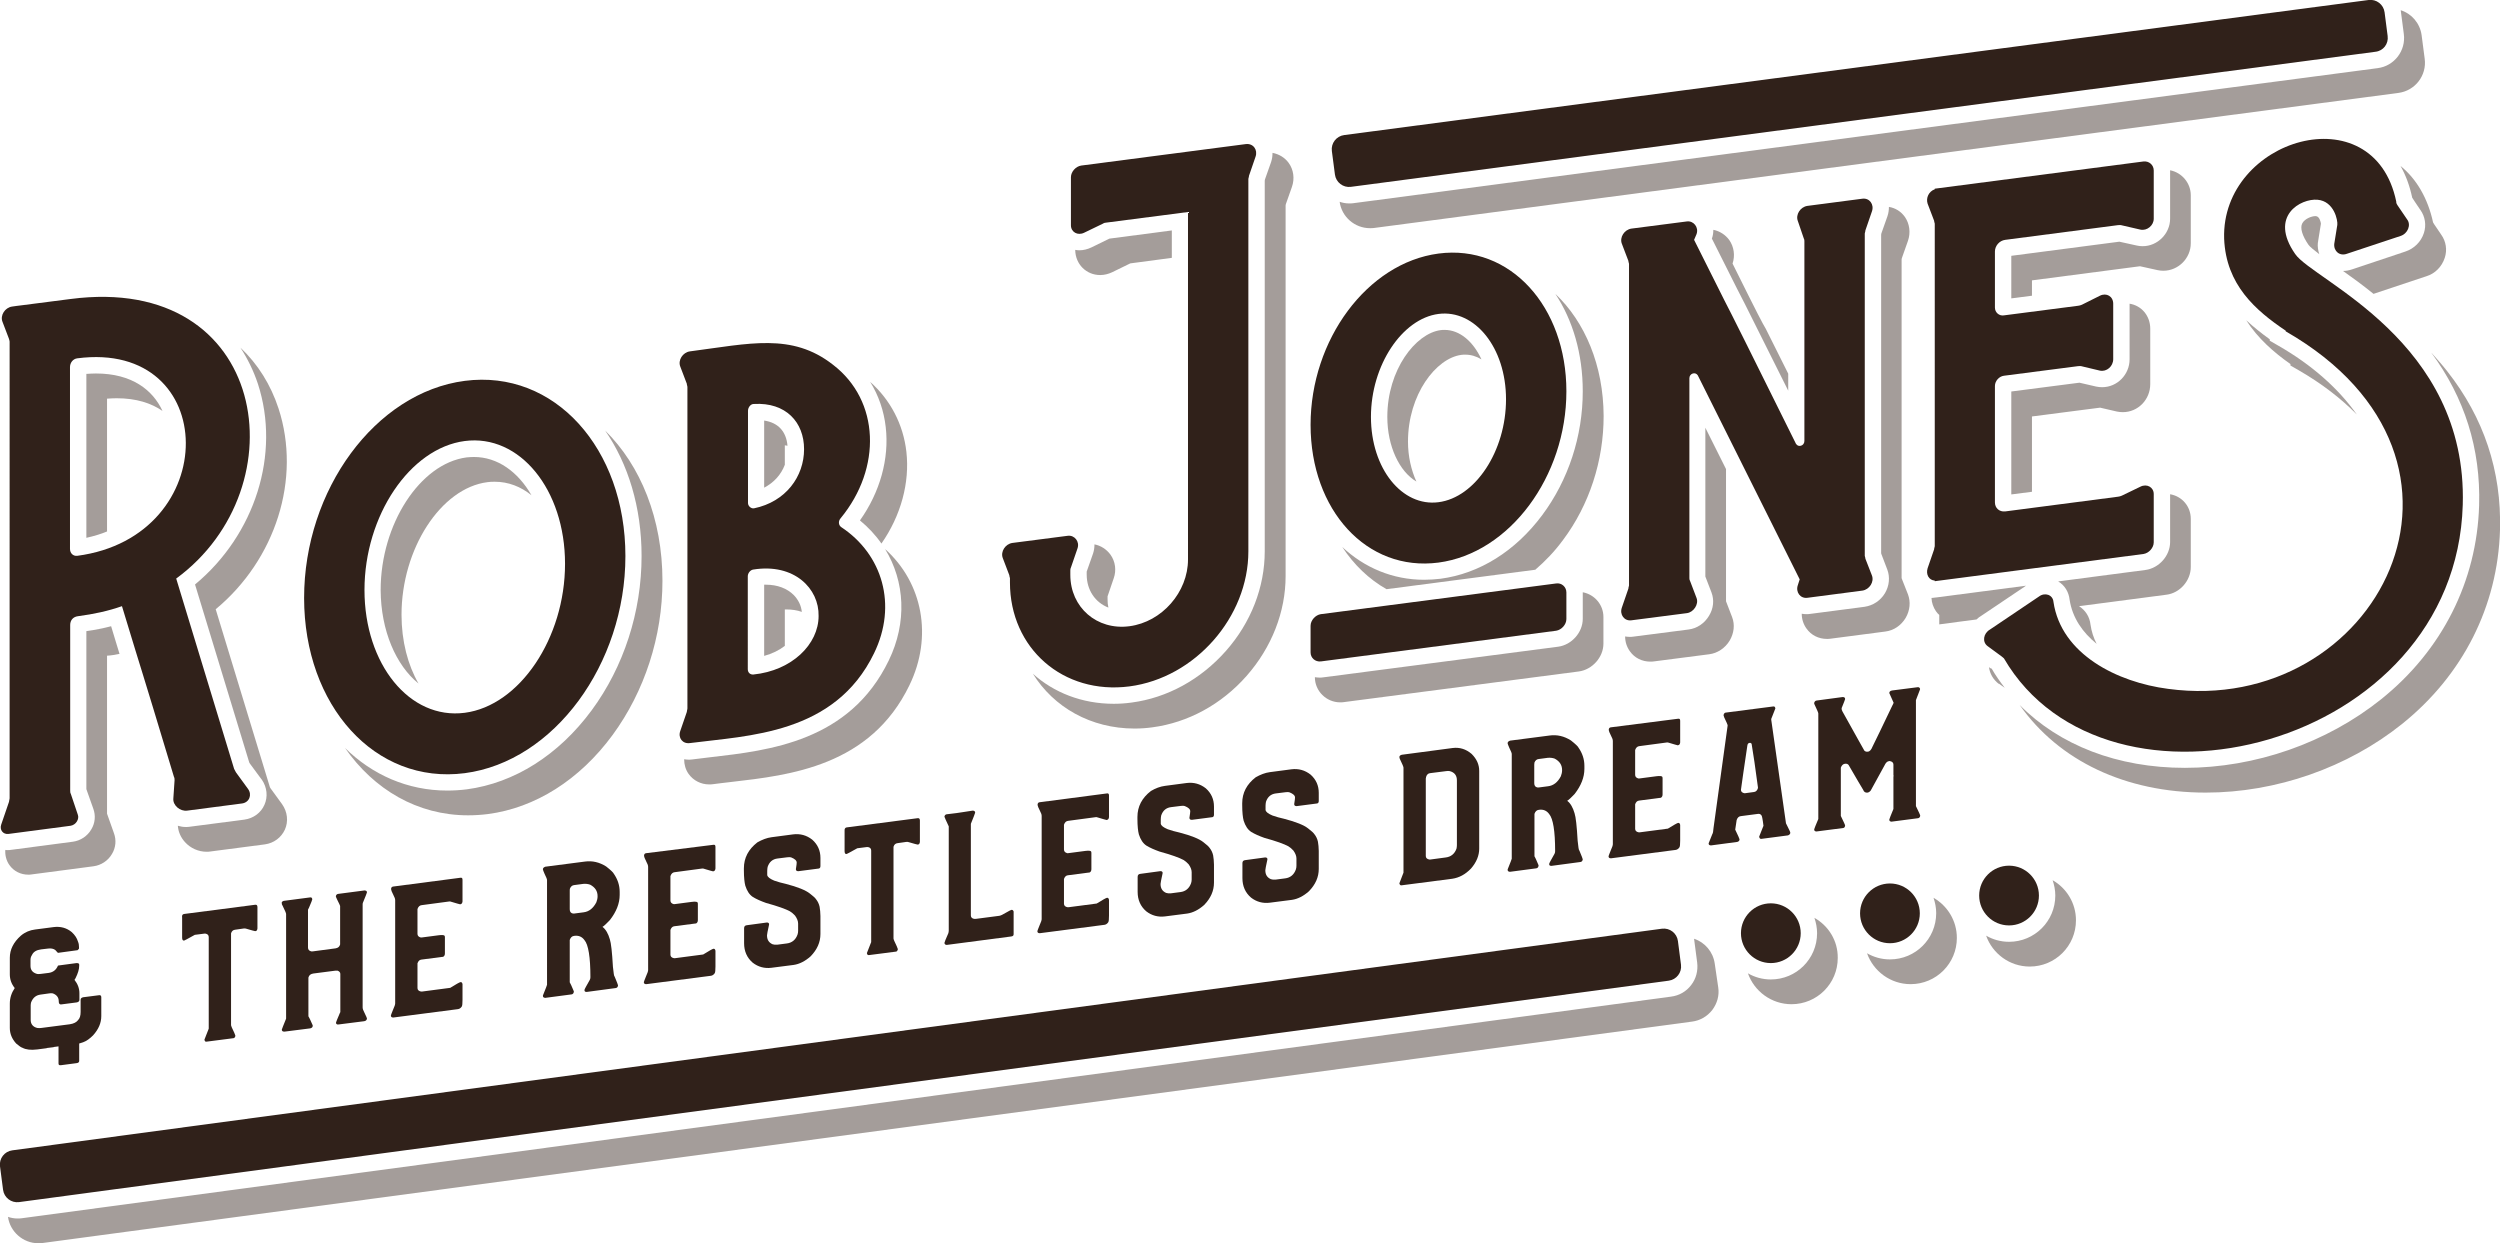 <?xml version="1.0" encoding="utf-8"?>
<!-- Generator: Adobe Illustrator 27.5.0, SVG Export Plug-In . SVG Version: 6.00 Build 0)  -->
<svg version="1.1" id="Layer_1" xmlns="http://www.w3.org/2000/svg" xmlns:xlink="http://www.w3.org/1999/xlink" x="0px" y="0px"
	 viewBox="0 0 1221.6 607.5" style="enable-background:new 0 0 1221.6 607.5;" xml:space="preserve">
<style type="text/css">
	.st0{fill:#30211A;}
	.st1{opacity:0.44;}
</style>
<g>
	<g>
		<path class="st0" d="M17.1,454.2l9.2-1.2c3.3-0.4,6.3,0.4,8.8,2.5c1.5,1.4,2.5,2.9,3,4.6c0.4,0.9,0.5,1.8,0.5,2.7v0.7
			c0,0.1-0.2,0.3-0.7,0.8l-9.6,1.3c-0.6-0.7-1.1-1.1-1.3-1.4c-0.8-0.6-2-0.9-3.5-0.7l-3.4,0.4c-2.3,0.3-3.8,1.2-4.5,2.8
			c-0.5,0.7-0.7,1.5-0.7,2.4v2.9c0,1.9,1,3.2,2.9,3.8c0.5,0.2,1.2,0.2,2,0.1l4-0.5c2.1-0.3,3.6-1.4,4.5-3.5l0.1-0.1l9-1.2
			c0.9,0,1.3,0.2,1.3,0.8v0.5c0,1.7-0.6,3.7-1.8,6.1c-0.2,0.3-0.4,0.6-0.5,0.8c1.6,2,2.4,4.2,2.4,6.5v3.3c0,0.6-0.4,1-1.2,1.2
			l-7.7,1c-0.8,0.1-1.2-0.4-1.2-1.6c0-1.8-1-3.1-2.9-3.8c-0.6-0.1-1.2-0.1-1.7,0l-4.3,0.6c-2.2,0.3-3.7,1.5-4.6,3.8
			c-0.1,0.5-0.2,0.9-0.2,1.4v7.2c0,2,1.1,3.4,3.2,3.9c0.6,0.1,1.3,0.1,2,0l13.9-1.8c2-0.3,3.3-1,4.1-2.1c0.8-0.8,1.2-2.1,1.2-3.9v-6
			c0-0.6,0.4-1,1.2-1.2l7.8-1c0.7-0.1,1.1,0.2,1.1,1v9.2c0,3.3-1.3,6.4-4,9.4c-1.6,1.6-3.2,2.8-4.9,3.4c-0.8,0.3-1.5,0.5-1.9,0.6
			v8.5c0,0.6-0.4,1-1.3,1.1l-7.6,1c-0.8,0.1-1.2-0.1-1.2-0.8v-8.4l-2.3,0.3l0,0l-0.1,0.1l-3.3,0.4l0,0l-0.1,0.1l-4.6,0.6
			c-3.1,0.4-5.5,0.1-7.2-0.8c-0.7-0.2-1.7-0.9-3.1-2.1c-2-2.2-3.1-4.7-3.1-7.6v-11.9c0-2.7,0.8-5.2,2.4-7.6l0,0
			c-1.6-2-2.4-4.2-2.4-6.7V468c0-4,1.8-7.6,5.4-10.8C12.2,455.5,14.6,454.5,17.1,454.2z"/>
		<path class="st0" d="M90,446.6l34.7-4.5c0.7-0.1,1.1,0.3,1.1,1.1v10.5c-0.1,0.8-0.4,1.3-1.1,1.3c-0.2,0-1.7-0.4-4.4-1.2
			c-0.4-0.1-0.8-0.2-1.2-0.1l-4.2,0.6c-1,0.1-1.7,0.7-2,1.8c0,0.1,0,0.3,0,0.5c0,0.6,0,1,0,1c0,0.6,0,1.1,0,1.5v5.1
			c0,0.4,0,0.8,0,1.1c0,0.1,0,0.5,0,0.9v2.3c0,0.2,0,0.4,0,0.6c0,0.1,0,0.3,0,0.6v0.8c0,0.5,0,0.8,0,1c0,0.3,0,0.6,0,1.1v0.5
			c0,0.3,0,0.6,0,0.7c0,0.2,0,0.5,0,0.8v1.2c0,0.2,0,0.3,0,0.3v0.4v11.2c0,0.1,0,0.3,0,0.5c0,0.1,0,0.3,0,0.4v5.5c0,0.5,0,1,0,1.2
			c0,0.3,0,0.7,0,1.2v4.4c0,0.3,0.5,1.6,1.6,3.8c0.3,0.7,0.5,1.2,0.5,1.3v0.3c-0.2,0.6-0.5,1-0.9,1l-13.2,1.7c-0.6,0.1-0.9-0.3-1-1
			c0-0.1,0.7-1.9,2-5.1c0.1-0.1,0.1-0.3,0.1-0.5v-44.5c0-0.9-0.5-1.5-1.6-1.7c-0.2,0-0.3,0-0.5,0l-4.7,0.6l-4,2.2
			c-0.5,0.3-0.9,0.5-1.2,0.6c-0.7,0.1-1-0.4-1-1.5v-9.7C88.8,447.2,89.2,446.7,90,446.6z"/>
		<path class="st0" d="M138.6,440.2l13-1.7c0.5-0.1,0.9,0.2,1,0.9c0,0.2-0.5,1.6-1.6,4.1c-0.2,0.5-0.4,0.8-0.5,1V463
			c0,1,0.5,1.6,1.6,1.9c0.1,0,0.4,0,0.6,0l11.3-1.5c1.2-0.2,1.9-0.8,2.2-1.9c0-0.1,0-0.1,0-0.2v-18.6c0-0.2-0.5-1.2-1.4-3
			c-0.4-0.9-0.7-1.5-0.7-1.7c0.1-0.7,0.5-1.1,1.1-1.2l13-1.7c0.7,0.1,1.1,0.3,1.1,0.9v0.1c0,0.2-0.7,1.9-2,5.1
			c-0.1,0.3-0.1,0.6-0.1,0.9v50.2c0,0.6,0.3,1.5,0.9,2.6c0.8,1.6,1.2,2.6,1.2,2.7c0,0.5-0.2,0.9-0.7,1.2c-0.2,0.1-0.4,0.1-0.6,0.2
			l-12.6,1.6c-0.6,0.1-1-0.1-1.2-0.6c0-0.2,0-0.3,0-0.4c0-0.2,0.7-1.8,2-4.9c0.1,0,0.1,0,0.1-0.1v-18.7c0-0.7-0.4-1.2-1.3-1.6
			c-0.3,0-0.7,0-1.1,0l-10.8,1.4c-1.3,0.2-2.1,0.8-2.4,2c0,0.2,0,0.4,0,0.5v18.4c0.3,0.4,1,1.9,2.1,4.4v0.3c0,0.6-0.4,1-1.2,1.2
			l-12.6,1.6c-0.9,0-1.3-0.3-1.3-1c0.1-0.4,0.8-2.1,2-5.1c0.1-0.1,0.1-0.3,0.1-0.5v-50.9c0-0.4-0.6-1.8-1.8-4.2
			c-0.2-0.3-0.3-0.6-0.3-0.8v-0.3C137.5,440.8,137.9,440.5,138.6,440.2z"/>
		<path class="st0" d="M225,428.9c0.7-0.1,1,0.2,1,1v10.6c-0.1,0.8-0.4,1.2-0.9,1.3l-0.2,0.1c-0.2,0-1.9-0.5-4.9-1.4
			c-0.1,0-0.3,0-0.5,0l-13.5,1.8c-0.9,0.1-1.6,0.7-2,1.9c0,0.1,0,0.3,0,0.5v11.6c0,0.9,0.5,1.5,1.6,1.8c0.1,0,0.2,0,0.4,0l8.4-1.1
			c1.6-0.2,2.5-0.1,2.8,0.2c0.1,0.1,0.2,0.4,0.2,0.7v8c0,0.8-0.3,1.3-0.8,1.6c-0.3,0.1-0.6,0.1-0.7,0.1l-10,1.3
			c-0.9,0.1-1.5,0.7-1.9,1.8c0,0.2,0,0.3,0,0.4v11.7c0,0.9,0.6,1.5,1.7,1.7c0.2,0,0.4,0,0.6,0l13.7-1.8c2.9-1.8,4.5-2.7,5-2.8
			c0.5-0.1,0.9,0.3,1,1v7.7c0,1.8-0.1,2.9-0.4,3.3c-0.5,0.7-1.1,1.1-1.8,1.2l-31.6,4.1c-0.8,0-1.2-0.3-1.2-1c0-0.2,0.4-1.1,1.1-2.9
			c0.7-1.5,1-2.5,1-3v-50.4c0-0.7-0.3-1.5-0.8-2.4c-0.8-1.5-1.2-2.6-1.2-3.2c0.1-0.7,0.4-1,1-1.1L225,428.9z"/>
		<path class="st0" d="M266.5,423.5l19.3-2.5c3.6-0.5,7.1,0.3,10.4,2.4c2.3,1.8,3.5,3,3.7,3.5c1.9,2.7,2.9,5.7,2.9,8.9v1.5
			c0,4.1-1.6,8.2-4.8,12.3c-1.7,1.8-2.9,2.9-3.6,3.3l0,0c1.6,1.2,2.8,3.3,3.6,6.1c0.6,1.8,1.1,6.3,1.5,13.4c0.3,3.2,0.6,4.8,0.8,4.7
			c1.2,2.8,1.7,4.3,1.7,4.4c-0.1,0.8-0.5,1.2-1.1,1.3l-14.2,1.9c-0.7,0-1.1-0.2-1.1-0.8v-0.2c0-0.3,0.9-1.9,2.6-4.9
			c0.2-0.4,0.3-0.8,0.3-1.3c0-9.8-1-15.9-2.9-18.1c-1.2-1.7-2.9-2.4-5-2.1c-1.1,0.1-1.8,0.8-2.2,2c0,0.3,0,0.6,0,0.8V480
			c0.3,0.4,0.9,1.8,2,4.4c0,0.1,0,0.1,0,0.2c-0.1,0.8-0.5,1.2-1.1,1.3l-12.9,1.7c-0.7-0.1-1.1-0.3-1.1-0.9v-0.3c1.4-3.4,2-5.1,2-5.2
			V430c0-0.4-0.4-1.4-1.2-3c-0.5-1.2-0.8-1.9-0.8-2.1v-0.3C265.4,424.1,265.7,423.8,266.5,423.5z M278.4,435.2v9.1
			c0,1.2,0.5,1.9,1.6,2.1c0.2,0,0.4,0,0.5,0l4.6-0.6c2.7-0.3,4.8-2,6.3-4.9c0.4-1,0.6-2,0.6-3c0-2.5-1.2-4.3-3.6-5.6
			c-1.1-0.4-2.3-0.5-3.4-0.4l-4.5,0.6c-0.9,0.1-1.6,0.7-2,1.7C278.4,434.6,278.4,434.9,278.4,435.2z"/>
		<path class="st0" d="M348.6,412.8c0.7-0.1,1,0.2,1,1v10.6c-0.1,0.8-0.4,1.2-0.9,1.3l-0.2,0.1c-0.2,0-1.9-0.5-4.9-1.4
			c-0.1,0-0.3,0-0.5,0l-13.5,1.8c-0.9,0.1-1.6,0.7-2,1.9c0,0.1,0,0.3,0,0.5V440c0,0.9,0.5,1.5,1.6,1.8c0.1,0,0.2,0,0.4,0l8.4-1.1
			c1.6-0.2,2.5-0.1,2.8,0.2c0.1,0.1,0.2,0.4,0.2,0.7v8c0,0.8-0.3,1.3-0.8,1.6c-0.3,0.1-0.6,0.1-0.7,0.1l-10,1.3
			c-0.9,0.1-1.5,0.7-1.9,1.8c0,0.2,0,0.3,0,0.4v11.7c0,0.9,0.6,1.5,1.7,1.7c0.2,0,0.4,0,0.6,0l13.7-1.8c2.9-1.8,4.5-2.7,5-2.8
			c0.5-0.1,0.9,0.3,1,1v7.7c0,1.8-0.1,2.9-0.4,3.3c-0.5,0.7-1.1,1.1-1.8,1.2l-31.6,4.1c-0.8,0-1.2-0.3-1.2-1c0-0.2,0.4-1.1,1.1-2.9
			c0.7-1.5,1-2.5,1-3v-50.4c0-0.7-0.3-1.5-0.8-2.4c-0.8-1.5-1.2-2.6-1.2-3.2c0.1-0.7,0.4-1,1-1.1L348.6,412.8z"/>
		<path class="st0" d="M377,409.1l10.6-1.4c3.4-0.4,6.5,0.4,9.3,2.6c2.7,2.4,4,5.4,4,8.9v4c0,0.7-0.3,1.1-0.8,1.2l-10,1.3
			c-0.8,0-1.2-0.3-1.2-1c0.3-1.8,0.4-2.8,0.4-3.2l0,0c0-1-0.9-1.8-2.6-2.5c-0.6-0.2-1.3-0.2-2-0.1l-4.8,0.6c-2.4,0.3-4,1.7-4.8,4.1
			c-0.1,0.6-0.2,1.2-0.2,1.9v2.1c0.2,1,1.3,1.8,3.4,2.7c1.8,0.6,3.7,1.2,5.7,1.6c5.8,1.5,9.7,3.1,11.7,4.7c1.6,1.2,2.7,2.2,3.2,3
			c0.7,0.9,1.3,2.1,1.6,3.5c0.2,1.3,0.4,2.8,0.4,4.5v8.8c0,4-1.6,7.6-4.8,10.9c-2.7,2.4-5.5,3.8-8.3,4.2l-10.9,1.4
			c-3.3,0.4-6.4-0.4-9.1-2.5c-2.8-2.4-4.2-5.6-4.2-9.5v-7.3c0-0.9,0.4-1.4,1.3-1.5l9.6-1.3c0.7-0.1,1.1,0.1,1.3,0.6
			c0,0.2,0,0.4,0,0.4c-0.7,3.1-1,4.9-1,5.2v0.1c0,2.1,0.9,3.5,2.7,4.3c0.6,0.2,1.4,0.3,2.4,0.2l4.6-0.6c2.5-0.3,4.3-1.8,5.2-4.3
			c0.2-0.6,0.3-1.2,0.3-1.8v-3.6c0-1.2-0.5-2.5-1.5-3.9c-0.9-1-1.7-1.6-2.5-2.1c-2-1.1-5.9-2.5-11.7-4.1c-2.5-0.9-4.6-1.8-6.4-2.9
			c-1.7-1.1-2.9-3-3.7-5.5c-0.4-1.5-0.7-4-0.7-7.6v-0.9c0-5.1,2.2-9.3,6.6-12.7C372.4,410.3,374.7,409.4,377,409.1z"/>
		<path class="st0" d="M413.7,404.3l34.7-4.5c0.7-0.1,1.1,0.3,1.1,1.1v10.5c-0.1,0.8-0.4,1.3-1.1,1.3c-0.2,0-1.7-0.4-4.4-1.2
			c-0.4-0.1-0.8-0.2-1.2-0.1l-4.2,0.6c-1,0.1-1.7,0.7-2,1.8c0,0.1,0,0.3,0,0.5c0,0.6,0,1,0,1c0,0.6,0,1.1,0,1.5v5.1
			c0,0.4,0,0.8,0,1.1c0,0.1,0,0.5,0,0.9v2.3c0,0.2,0,0.4,0,0.6c0,0.1,0,0.3,0,0.6v0.8c0,0.5,0,0.8,0,1c0,0.3,0,0.6,0,1.1v0.5
			c0,0.3,0,0.6,0,0.7c0,0.2,0,0.5,0,0.8v1.2c0,0.2,0,0.3,0,0.3v0.4v11.2c0,0.1,0,0.3,0,0.5c0,0.1,0,0.3,0,0.4v5.5c0,0.5,0,1,0,1.2
			c0,0.3,0,0.7,0,1.2v4.4c0,0.3,0.5,1.6,1.6,3.8c0.3,0.7,0.5,1.2,0.5,1.3v0.3c-0.2,0.6-0.5,1-0.9,1l-13.2,1.7c-0.6,0.1-0.9-0.3-1-1
			c0-0.1,0.7-1.9,2-5.1c0.1-0.1,0.1-0.3,0.1-0.5v-44.5c0-0.9-0.5-1.5-1.6-1.7c-0.2,0-0.3,0-0.5,0l-4.7,0.6l-4,2.2
			c-0.5,0.3-0.9,0.5-1.2,0.6c-0.7,0.1-1-0.4-1-1.5V406C412.6,405,413,404.4,413.7,404.3z"/>
		<path class="st0" d="M475.3,396.1c0.8,0,1.2,0.4,1.2,1c-0.1,0.5-0.8,2.2-2,5.2c-0.1,0.1-0.1,0.3-0.1,0.5v44.5
			c0,0.9,0.5,1.5,1.6,1.7c0.1,0,0.4,0,0.8,0l11.5-1.5c0.7-0.1,1.7-0.6,3.2-1.5c1.6-0.9,2.5-1.4,2.7-1.4c0.5-0.1,0.9,0.2,1.1,0.8
			v11.1c0,0.7-0.4,1-1.2,1.1l-31.3,4.1c-0.7,0.1-1.1-0.2-1.3-0.8v-0.2c0-0.2,0.6-1.8,1.9-4.7c0.1-0.4,0.2-0.8,0.2-1.2v-51
			c-1.3-2.8-2-4.3-2.1-4.7V399c0.1-0.6,0.5-1,1-1.1l4.9-0.6C469.1,397,471.8,396.7,475.3,396.1z"/>
		<path class="st0" d="M540.9,387.7c0.7-0.1,1,0.2,1,1v10.6c-0.1,0.8-0.4,1.2-0.9,1.3l-0.2,0.1c-0.2,0-1.9-0.5-4.9-1.4
			c-0.1,0-0.3,0-0.5,0l-13.5,1.8c-0.9,0.1-1.6,0.7-2,1.9c0,0.1,0,0.3,0,0.5v11.6c0,0.9,0.5,1.5,1.6,1.8c0.1,0,0.2,0,0.4,0l8.4-1.1
			c1.6-0.2,2.5-0.1,2.8,0.2c0.1,0.1,0.2,0.4,0.2,0.7v8c0,0.8-0.3,1.3-0.8,1.6c-0.3,0.1-0.6,0.1-0.7,0.1l-10,1.3
			c-0.9,0.1-1.5,0.7-1.9,1.8c0,0.2,0,0.3,0,0.4v11.7c0,0.9,0.6,1.5,1.7,1.7c0.2,0,0.4,0,0.6,0l13.7-1.8c2.9-1.8,4.5-2.7,5-2.8
			c0.5-0.1,0.9,0.3,1,1v7.7c0,1.8-0.1,2.9-0.4,3.3c-0.5,0.7-1.1,1.1-1.8,1.2l-31.6,4.1c-0.8,0-1.2-0.3-1.2-1c0-0.2,0.4-1.1,1.1-2.9
			c0.7-1.5,1-2.5,1-3v-50.4c0-0.7-0.3-1.5-0.8-2.4c-0.8-1.5-1.2-2.6-1.2-3.2c0.1-0.7,0.4-1,1-1.1L540.9,387.7z"/>
		<path class="st0" d="M569.3,384l10.6-1.4c3.4-0.4,6.5,0.4,9.3,2.6c2.7,2.4,4,5.4,4,8.9v4c0,0.7-0.3,1.1-0.8,1.2l-10,1.3
			c-0.8,0-1.2-0.3-1.2-1c0.3-1.8,0.4-2.8,0.4-3.2l0,0c0-1-0.9-1.8-2.6-2.5c-0.6-0.2-1.3-0.2-2-0.1l-4.8,0.6c-2.4,0.3-4,1.7-4.8,4.1
			c-0.1,0.6-0.2,1.2-0.2,1.9v2.1c0.2,1,1.3,1.8,3.4,2.7c1.8,0.6,3.7,1.2,5.7,1.6c5.8,1.5,9.7,3.1,11.7,4.7c1.6,1.2,2.7,2.2,3.2,3
			c0.7,0.9,1.3,2.1,1.6,3.5c0.2,1.3,0.4,2.8,0.4,4.5v8.8c0,4-1.6,7.6-4.8,10.9c-2.7,2.4-5.5,3.8-8.3,4.2l-10.9,1.4
			c-3.3,0.4-6.4-0.4-9.1-2.5c-2.8-2.4-4.2-5.6-4.2-9.5v-7.3c0-0.9,0.4-1.4,1.3-1.5l9.6-1.3c0.7-0.1,1.1,0.1,1.3,0.6
			c0,0.2,0,0.4,0,0.4c-0.7,3.1-1,4.9-1,5.2v0.1c0,2.1,0.9,3.5,2.7,4.3c0.6,0.2,1.4,0.3,2.4,0.2l4.6-0.6c2.5-0.3,4.3-1.8,5.2-4.3
			c0.2-0.6,0.3-1.2,0.3-1.8v-3.6c0-1.2-0.5-2.5-1.5-3.9c-0.9-1-1.7-1.6-2.5-2.1c-2-1.1-5.9-2.5-11.7-4.1c-2.5-0.9-4.6-1.8-6.4-2.9
			c-1.7-1.1-2.9-3-3.7-5.5c-0.4-1.5-0.7-4-0.7-7.6v-0.9c0-5.1,2.2-9.3,6.6-12.7C564.6,385.2,566.9,384.3,569.3,384z"/>
		<path class="st0" d="M620.5,377.3l10.6-1.4c3.4-0.4,6.5,0.4,9.3,2.6c2.7,2.4,4,5.4,4,8.9v4c0,0.7-0.3,1.1-0.8,1.2l-10,1.3
			c-0.8,0-1.2-0.3-1.2-1c0.3-1.8,0.4-2.8,0.4-3.2l0,0c0-1-0.9-1.8-2.6-2.5c-0.6-0.2-1.3-0.2-2-0.1l-4.8,0.6c-2.4,0.3-4,1.7-4.8,4.1
			c-0.1,0.6-0.2,1.2-0.2,1.9v2.1c0.2,1,1.3,1.8,3.4,2.7c1.8,0.6,3.7,1.2,5.7,1.6c5.8,1.5,9.7,3.1,11.7,4.7c1.6,1.2,2.7,2.2,3.2,3
			c0.7,0.9,1.3,2.1,1.6,3.5c0.2,1.3,0.4,2.8,0.4,4.5v8.8c0,4-1.6,7.6-4.8,10.9c-2.7,2.4-5.5,3.8-8.3,4.2l-10.9,1.4
			c-3.3,0.4-6.4-0.4-9.1-2.5c-2.8-2.4-4.2-5.6-4.2-9.5v-7.3c0-0.9,0.4-1.4,1.3-1.5l9.6-1.3c0.7-0.1,1.1,0.1,1.3,0.6
			c0,0.2,0,0.4,0,0.4c-0.7,3.1-1,4.9-1,5.2v0.1c0,2.1,0.9,3.5,2.7,4.3c0.6,0.2,1.4,0.3,2.4,0.2l4.6-0.6c2.5-0.3,4.3-1.8,5.2-4.3
			c0.2-0.6,0.3-1.2,0.3-1.8v-3.6c0-1.2-0.5-2.5-1.5-3.9c-0.9-1-1.7-1.6-2.5-2.1c-2-1.1-5.9-2.5-11.7-4.1c-2.5-0.9-4.6-1.8-6.4-2.9
			c-1.7-1.1-2.9-3-3.7-5.5c-0.4-1.5-0.7-4-0.7-7.6v-0.9c0-5.1,2.2-9.3,6.6-12.7C615.9,378.5,618.2,377.6,620.5,377.3z"/>
		<path class="st0" d="M685,368.8l24.9-3.3c3.3-0.4,6.4,0.5,9.2,2.9c2.5,2.5,3.7,5.2,3.7,8.3v38c0,3.3-1.3,6.6-4,9.7
			c-2.8,2.9-5.8,4.5-9.2,5l-24.7,3.2c-0.6,0.1-0.9-0.2-1.1-0.9v-0.1c0-0.1,0.7-1.9,2-5.2v-33.7c0-0.1,0-0.2,0-0.2c0-0.1,0-0.1,0-0.2
			v-17.2c0-0.4-0.6-1.8-1.8-4.3c-0.1-0.3-0.2-0.6-0.2-0.9C683.8,369.4,684.2,369,685,368.8z M696.7,380.3L696.7,380.3v3.1
			c0,0.5,0,0.8,0,0.8c0,0.4,0,0.8,0,1.1v28.3c0,0.2,0,0.5,0,0.9c0,0.1,0,0.2,0,0.3c0,0.2,0,0.3,0,0.3c0,0.4,0,0.8,0,1.1v2.1
			c0,0.9,0.6,1.5,1.7,1.7c0.2,0,0.3,0,0.5,0l7.5-1c2.6-0.3,4.4-1.8,5.3-4.3c0.1-0.5,0.2-1.1,0.2-1.7v-31.7c0-2.4-1.2-3.9-3.5-4.5
			c-0.6-0.1-1.1-0.1-1.7,0l-7.9,1c-1,0.1-1.7,0.8-2,2C696.8,380.1,696.8,380.3,696.7,380.3z"/>
		<path class="st0" d="M737.9,361.9l19.3-2.5c3.6-0.5,7.1,0.3,10.4,2.4c2.3,1.8,3.5,3,3.7,3.5c1.9,2.7,2.9,5.7,2.9,8.9v1.5
			c0,4.1-1.6,8.2-4.8,12.3c-1.7,1.8-2.9,2.9-3.6,3.3l0,0c1.6,1.2,2.8,3.3,3.6,6.1c0.6,1.8,1.1,6.3,1.5,13.4c0.3,3.2,0.6,4.8,0.8,4.7
			c1.2,2.8,1.7,4.3,1.7,4.4c-0.1,0.8-0.5,1.2-1.1,1.3l-14.2,1.9c-0.7,0-1.1-0.2-1.1-0.8v-0.2c0-0.3,0.9-1.9,2.6-4.9
			c0.2-0.4,0.3-0.8,0.3-1.3c0-9.8-1-15.9-2.9-18.1c-1.2-1.7-2.9-2.4-5-2.1c-1.1,0.1-1.8,0.8-2.2,2c0,0.3,0,0.6,0,0.8v19.9
			c0.3,0.4,0.9,1.8,2,4.4c0,0.1,0,0.1,0,0.2c-0.1,0.8-0.5,1.2-1.1,1.3l-12.9,1.7c-0.7-0.1-1.1-0.3-1.1-0.9v-0.3c1.4-3.4,2-5.1,2-5.2
			v-51.2c0-0.4-0.4-1.4-1.2-3c-0.5-1.2-0.8-1.9-0.8-2.1V363C736.8,362.5,737.1,362.2,737.9,361.9z M749.7,373.6v9.1
			c0,1.2,0.5,1.9,1.6,2.1c0.2,0,0.4,0,0.5,0l4.6-0.6c2.7-0.3,4.8-2,6.3-4.9c0.4-1,0.6-2,0.6-3c0-2.5-1.2-4.3-3.6-5.6
			c-1.1-0.4-2.3-0.5-3.4-0.4l-4.5,0.6c-0.9,0.1-1.6,0.7-2,1.7C749.8,373,749.7,373.3,749.7,373.6z"/>
		<path class="st0" d="M820,351.2c0.7-0.1,1,0.2,1,1v10.6c-0.1,0.8-0.4,1.2-0.9,1.3l-0.2,0.1c-0.2,0-1.9-0.5-4.9-1.4
			c-0.1,0-0.3,0-0.5,0l-13.5,1.8c-0.9,0.1-1.6,0.7-2,1.9c0,0.1,0,0.3,0,0.5v11.6c0,0.9,0.5,1.5,1.6,1.8c0.1,0,0.2,0,0.4,0l8.4-1.1
			c1.6-0.2,2.5-0.1,2.8,0.2c0.1,0.1,0.2,0.4,0.2,0.7v8c0,0.8-0.3,1.3-0.8,1.6c-0.3,0.1-0.6,0.1-0.7,0.1l-10,1.3
			c-0.9,0.1-1.5,0.7-1.9,1.8c0,0.2,0,0.3,0,0.4V405c0,0.9,0.6,1.5,1.7,1.7c0.2,0,0.4,0,0.6,0l13.7-1.8c2.9-1.8,4.5-2.7,5-2.8
			c0.5-0.1,0.9,0.3,1,1v7.7c0,1.8-0.1,2.9-0.4,3.3c-0.5,0.7-1.1,1.1-1.8,1.2l-31.6,4.1c-0.8,0-1.2-0.3-1.2-1c0-0.2,0.4-1.1,1.1-2.9
			c0.7-1.5,1-2.5,1-3v-50.4c0-0.7-0.3-1.5-0.8-2.4c-0.8-1.5-1.2-2.6-1.2-3.2c0.1-0.7,0.4-1,1-1.1L820,351.2z"/>
		<path class="st0" d="M843.3,348.2l23.2-3c0.5-0.1,0.9,0.2,1,0.9v0.1c0,0.1-0.7,1.9-2,5.1c0,0.2,0,0.3,0,0.4
			c3.2,22.4,5.6,39.2,7.2,50.6c1.4,2.8,2.1,4.2,2.1,4.5v0.2c0,0.5-0.4,0.9-1.1,1.2l-13,1.7c-0.6,0.1-1-0.3-1.1-1.1l2.1-5.3
			c-0.4-3.4-0.8-5.1-1-5.1c-0.4-0.6-1-0.8-1.7-0.7l-8.4,1.1c-0.9,0.1-1.6,0.7-2,1.9l-0.7,4.7c1.4,2.9,2.1,4.5,2.1,4.7v0.1
			c0,0.6-0.4,1-1.1,1.2l-12.8,1.7c-0.8,0-1.2-0.3-1.2-1c0.1-0.3,0.7-1.8,1.8-4.5c0.3-0.4,0.5-1.4,0.6-3c4.4-31.6,6.7-48.3,6.9-50.1
			l0,0c0-0.4-0.6-1.7-1.7-4c-0.2-0.6-0.3-0.9-0.3-1v-0.1C842.4,348.6,842.8,348.2,843.3,348.2z M850.7,385.9c0,0.9,0.5,1.4,1.6,1.7
			c0.2,0,0.3,0,0.4,0l4.4-0.6c0.9-0.1,1.6-0.8,1.9-1.9v-0.4c-1.2-9.3-2.3-16.4-3.1-21.3c-0.3-0.3-0.6-0.5-1-0.4
			c-0.7,0.1-1,0.6-1.1,1.5C852.2,375.1,851.2,382.3,850.7,385.9z"/>
		<path class="st0" d="M887.7,342.3l12.7-1.7c0.8,0,1.2,0.3,1.2,1c-0.1,0.3-0.6,1.8-1.7,4.4c0,0.2,0,0.4,0,0.5l0,0
			c0,0.4,0.5,1.5,1.6,3.3c6.2,11.2,9.4,16.8,9.5,17c0.4,0.4,1,0.6,1.7,0.5c1-0.1,1.7-1,2.3-2.5c1.4-2.8,4.6-9.4,9.6-19.9
			c0.4-0.7,0.6-1.2,0.7-1.5c-1.3-2.8-2-4.4-2.1-4.7v-0.1c0-0.6,0.4-1,1.3-1.2l12.5-1.6c0.6-0.1,1,0.2,1.2,0.7c0,0.2,0,0.3,0,0.4
			l-2,5.2v0.2c0,0.7,0,1.3,0,1.8c0,0.6,0,1.2,0,1.8c0,0.3,0,0.4,0,0.5c0,0.4,0,0.6,0,0.9v9.6c0,0.4,0,0.6,0,0.8c0,0.2,0,0.5,0,0.8
			v12.3c0,0.1,0,0.3,0,0.4s0,0.2,0,0.4v7c0,0.4,0,0.7,0,0.8c0,0.3,0,0.6,0,0.9v11.2c0,0.4,0,1,0,1.7c0,0,0,0.2,0,0.7l0,0
			c1.4,2.8,2.1,4.4,2.1,4.7c-0.1,0.7-0.5,1.1-1,1.2l-13.1,1.7c-0.7-0.1-1-0.4-1-0.9v-0.2c0-0.2,0.7-1.9,2-5.1v-15.4
			c0-0.3,0-0.6,0.1-0.8c-0.1-0.1-0.1-0.4-0.1-0.7v-4.8c0-0.9-0.6-1.5-1.7-1.7c-0.2,0-0.3,0-0.4,0c-1,0.1-1.7,0.9-2.3,2.2l-6.7,12.2
			c-0.5,0.6-1,0.9-1.5,1h-0.1c-1,0.1-1.7-0.3-2.1-1.4c-0.9-1.5-3.3-5.5-7.1-12.1c-0.4-0.5-1-0.7-1.7-0.6h-0.1
			c-0.9,0.1-1.6,0.8-2,1.9c0,0.3,0,0.6,0,0.8v22.8c1.4,2.9,2.1,4.4,2.1,4.7c-0.1,0.8-0.5,1.2-1,1.2l-13.1,1.7c-0.7-0.1-1-0.4-1-0.9
			v-0.2c0-0.2,0.7-1.9,2-5c0,0,0,0,0-0.1v-51.5c0-0.4-0.7-1.9-2-4.7v-0.2v-0.3C886.7,342.8,887,342.4,887.7,342.3z"/>
	</g>
	<g>
		<g class="st1">
			<path class="st0" d="M58.4,319.5c-1.1-3.4-2.3-7.7-4.1-13.5c-3.8,1-7.8,1.8-12.1,2.4v77.2l3.4,9.6c1.2,3.3,0.9,7-1,10.1
				c-1.9,3.3-5.3,5.5-9,6l-30.4,4c-0.5,0.1-1,0.1-1.5,0.1c-0.4,0-0.7,0-1.1-0.1c-0.2,2.6,0.5,5.3,2,7.4c2.1,3,5.5,4.7,9.2,4.7
				c0.5,0,1,0,1.5-0.1l30.4-4c3.7-0.5,7.1-2.7,9-6c1.9-3.1,2.2-6.8,1-10.1l-3.4-9.6v-77.2C54.4,320.3,56.4,319.9,58.4,319.5z"/>
			<path class="st0" d="M137.8,392.9L137.8,392.9l-5.6-7.7l-0.3-0.5l-26.5-87c29.3-24.3,41.9-63.8,30.7-98.1
				c-3.8-11.6-10.1-21.7-18.6-29.7c3.5,5.4,6.4,11.3,8.5,17.6c11.2,34.3-1.4,73.8-30.7,98.1l26.5,87l0.3,0.5l5.6,7.6l0.1,0.1
				l0.1,0.1c2.6,3.8,3.1,8.4,1.3,12.4c-1.7,3.9-5.4,6.6-9.8,7.2L92.5,404c-0.6,0.1-1.2,0.1-1.7,0.1c-1.3,0-2.6-0.2-3.9-0.6
				c0.2,2.9,1.4,5.7,3.5,8c2.7,3,6.6,4.7,10.5,4.7c0.6,0,1.2,0,1.7-0.1l26.8-3.5c4.4-0.6,8-3.3,9.8-7.2
				C141,401.4,140.5,396.7,137.8,392.9L137.8,392.9z"/>
			<path class="st0" d="M46.9,182.5c-1.5,0-3.1,0.1-4.7,0.2v80.1c3.6-0.8,7-1.8,10.1-3.1v-64.9c1.6-0.1,3.2-0.2,4.7-0.2
				c9.6,0,16.9,2.4,22.4,6.2C74.7,190.6,64.5,182.5,46.9,182.5z"/>
			<path class="st0" d="M313.5,271.7c0,27.3-8.7,54.1-24.4,75.4c-16.1,21.8-37.7,35.5-61,38.6c-3.2,0.4-6.4,0.6-9.6,0.6
				c-19.3,0-36.6-7.7-49.9-20.8c14.1,20.3,35.4,32.9,60.1,32.9c3.2,0,6.4-0.2,9.6-0.6c23.2-3,44.9-16.7,61-38.6
				c15.7-21.4,24.4-48.2,24.4-75.4c0-30.3-10.7-56.4-28-73.4C306.9,226.6,313.5,247.8,313.5,271.7z"/>
			<path class="st0" d="M204.5,334c-5.2-9-8.3-20.7-8.3-33.6c0-32.2,19.2-61.9,42-64.8c1.2-0.2,2.4-0.2,3.6-0.2
				c6.6,0,12.7,2.4,17.9,6.6c-6.6-11.5-16.6-18.7-28.1-18.7c-1.2,0-2.4,0.1-3.6,0.2c-22.8,3-42,32.7-42,64.8
				C186.1,308.2,193.5,325.1,204.5,334z"/>
			<path class="st0" d="M432.5,268.3c9.7,15.8,10.8,35.9,1.8,54.4c-19.1,39.6-58.4,44-87.1,47.3c-3.2,0.4-6.1,0.7-9,1.1
				c-0.6,0.1-1.2,0.1-1.8,0.1c-0.7,0-1.4-0.1-2.1-0.2c0,2.6,0.7,5.1,2.2,7.2c2.3,3.2,6,5.1,10,5.1c0.6,0,1.2,0,1.8-0.1
				c2.8-0.4,5.8-0.7,9-1.1c28.7-3.3,68-7.7,87.1-47.3C455.9,311.1,450.9,284.8,432.5,268.3z"/>
			<path class="st0" d="M383.5,297.8c0.3,0,0.6,0,0.8,0c2.7,0,5.3,0.4,7.5,1.2c-0.3-3.1-1.7-5.9-3.9-8.2c-3.3-3.3-8-5.1-13.7-5.1
				c-0.3,0-0.6,0-0.8,0v34.8c4-1.1,7.4-2.8,10.1-4.9V297.8z"/>
			<path class="st0" d="M383.5,227.1v-9.5c0.4,0.1,0.9,0.1,1.3,0.2c-0.6-7-4.6-11.3-11.4-12.3v32.8
				C378.2,235.8,381.7,231.9,383.5,227.1z"/>
			<path class="st0" d="M430.7,265.6c9.5-13.6,13.9-29.7,12.2-44.8c-1.5-13.4-7.8-25.4-17.7-34.2c4.1,6.6,6.7,14.1,7.6,22.1
				c1.8,15.4-2.8,31.8-12.6,45.6C424.2,257.6,427.8,261.4,430.7,265.6z"/>
			<path class="st0" d="M537.6,134.4c2,0,4-0.5,5.9-1.4l8.8-4.3l20.3-2.7v-13.4l-30.5,4l-8.8,4.3c-1.9,0.9-3.9,1.4-5.9,1.4
				c-0.7,0-1.3-0.1-2-0.2v0.1C525.5,129.1,530.8,134.4,537.6,134.4z"/>
			<path class="st0" d="M544.2,282.6c1.4-3.9,0.8-8.3-1.6-11.6c-1.9-2.6-4.7-4.4-7.8-5c0,1.5-0.2,3-0.7,4.5l-3.1,8.8v1.4
				c0,7.7,4.2,13.7,10.6,16.2c-0.3-1.3-0.4-2.7-0.4-4.1v-1.4L544.2,282.6z"/>
			<path class="st0" d="M621.8,74.7c0,1.5-0.2,3-0.7,4.5l-3,8.5c0,0.2-0.1,0.4-0.1,0.6v181.1c0,17.5-6.7,34.8-19,48.7
				c-12.3,13.9-28.6,22.9-46.1,25.2c-2.9,0.4-5.8,0.6-8.7,0.6c-15.5,0-29.3-5.5-39.5-14.7c10.2,16.4,28.3,26.8,49.7,26.8
				c2.9,0,5.8-0.2,8.7-0.6c17.4-2.3,33.8-11.2,46.1-25.2c12.2-13.9,19-31.2,19-48.7V100.4c0-0.2,0.1-0.4,0.1-0.6l3-8.5
				c1.4-4,0.8-8.4-1.6-11.7C627.8,77,625,75.3,621.8,74.7z"/>
			<path class="st0" d="M773.4,289.4L773.4,289.4v13c0,6.6-5.4,12.7-12,13.6l-115,15c-0.5,0.1-1.1,0.1-1.6,0.1
				c-0.8,0-1.5-0.1-2.3-0.2c0,6.8,5.6,12.3,12.4,12.3c0.5,0,1.1,0,1.6-0.1l115-15c6.6-0.9,12-7,12-13.6v-13
				C783.5,295.5,779.2,290.5,773.4,289.4z"/>
			<path class="st0" d="M760,143.6c8.5,12.8,13.4,29.2,13.4,47.6c0,21.9-7,43.3-19.8,60.5c-13.1,17.6-30.7,28.6-49.7,31.1
				c-2.7,0.3-5.4,0.5-8,0.5c-15.4,0-29.2-5.9-40-16c5.7,8.7,13,15.7,21.6,20.6l72.7-9.5c4.9-4.2,9.5-9,13.6-14.6
				c12.8-17.1,19.8-38.6,19.8-60.5C783.5,178.6,774.5,157.3,760,143.6z"/>
			<path class="st0" d="M714.1,173.4c0.6-0.1,1.3-0.1,1.9-0.1c2.8,0,5.4,0.8,7.9,2.3c-4-8.7-10.6-14.4-18-14.4c-0.6,0-1.3,0-1.9,0.1
				c-12.3,1.6-26.1,19.4-26.1,42.4c0,14.4,5.9,26.7,14.2,31.6c-2.5-5.5-4.1-12.3-4.1-19.5C688,192.8,701.7,175,714.1,173.4z"/>
			<path class="st0" d="M846.6,128.8c1.3-3.9,0.7-8.2-1.6-11.5c-1.9-2.6-4.7-4.4-7.8-5c0,1.5-0.2,2.9-0.7,4.3
				c12.9,25.7,14.7,29.3,16.1,31.9c1.7,3.3,2.7,5.3,21.2,42.4v-8.3c-8.8-17.7-9.7-19.5-11-22C861.3,158.1,859.4,154.6,846.6,128.8z"
				/>
			<path class="st0" d="M929.3,282.8l-0.1-0.4V126.8c0-0.2,0.1-0.4,0.1-0.6l3-8.5c1.4-4,0.8-8.4-1.5-11.7c-1.9-2.7-4.7-4.4-7.8-4.9
				c0,1.5-0.2,3-0.7,4.5l-3,8.5c0,0.2-0.1,0.4-0.1,0.6v155.6l0.1,0.4l2.9,7.6c1.4,3.7,1,7.9-1.1,11.5c-2.2,3.7-5.9,6.1-10,6.7
				l-26.8,3.5c-0.6,0.1-1.1,0.1-1.7,0.1c-0.7,0-1.5-0.1-2.2-0.2c0,2.6,0.8,5.1,2.3,7.2c2.3,3.3,6,5.1,10,5.1c0.6,0,1.1,0,1.7-0.1
				l26.8-3.5c4.2-0.5,7.8-3,10-6.7c2.1-3.6,2.5-7.8,1.1-11.5L929.3,282.8z"/>
			<path class="st0" d="M843.4,293.8v-64.6L833.3,209v72.7l3,7.8c1.4,3.7,1,7.8-1.2,11.4c-2.2,3.7-5.9,6.2-10,6.7l-27.1,3.5
				c-0.6,0.1-1.1,0.1-1.7,0.1c-0.7,0-1.5-0.1-2.2-0.2c0,2.6,0.8,5.1,2.3,7.2c2.3,3.3,6,5.1,10,5.1c0.6,0,1.1,0,1.7-0.1l27.1-3.5
				c4-0.5,7.8-3,10-6.7c2.1-3.6,2.6-7.7,1.2-11.4L843.4,293.8z"/>
			<path class="st0" d="M946.4,291.9l-2.6,0.3c0.1,2.4,0.9,4.6,2.2,6.5c0.5,0.7,1,1.3,1.6,1.8v4.6l9-1.2l9.2-1.2
				c0.7-0.7,1.6-1.4,2.5-1.9l21.7-14.6L946.4,291.9z"/>
			<path class="st0" d="M1070.5,95.4c0-6-4.4-11.1-10.1-12.2c0,0,0,0,0,0.1v23.6c0,7.2-6.1,13.4-13.4,13.4c-1,0-1.9-0.1-2.8-0.3
				l-8.6-1.9l-52.8,6.9v20.8l10.1-1.3V137l52.8-6.9l8.6,1.9c0.9,0.2,1.9,0.3,2.8,0.3c7.3,0,13.4-6.1,13.4-13.4V95.4z"/>
			<path class="st0" d="M1027.2,189.2c-1,0-1.9-0.1-2.9-0.3l-8.2-1.9l-33.3,4.3v50.3l10.1-1.3v-36.8l33.3-4.3l8.2,1.9
				c1,0.2,1.9,0.3,2.9,0.3c7.4,0,13.4-6.1,13.4-13.7v-27.1c0-6.3-4.3-11.3-10.1-12.2v0.1v27.1C1040.6,183,1034.6,189.2,1027.2,189.2
				z"/>
			<path class="st0" d="M1070.5,277.1v-23.6c0-6.1-4.3-11-10.1-12v23.4c0,6.6-5.4,12.7-12,13.6l-42.7,5.6c3.1,1.8,5.2,5.1,5.6,9
				c1.4,8.9,6.4,16,13.2,21.5c-1.5-2.9-2.5-6-3-9.4c-0.4-3.9-2.6-7.1-5.6-9l42.7-5.6C1065.2,289.8,1070.5,283.7,1070.5,277.1z"/>
			<path class="st0" d="M971.9,326c0.4,3.2,2.1,6.1,4.7,8.1h0.1h0.1c1.1,0.8,2,1.4,2.8,2c-2.3-3-4.5-6.1-6.4-9.4
				C972.8,326.7,972.4,326.4,971.9,326z"/>
			<path class="st0" d="M1195.8,181.4c-2.5-3.2-5.2-6.2-7.8-9.1c16.3,22,24.2,47,23.4,74.6c-1.1,37.2-18.1,70.9-47.9,94.8
				c-26.6,21.3-61.5,33.5-95.9,33.5c-32.8,0-61.2-11-80.7-30.7c19.2,27.3,51.8,42.8,90.9,42.8c34.4,0,69.3-12.2,95.9-33.5
				c29.8-23.9,46.8-57.6,47.9-94.8C1222.4,230.2,1213.7,204.1,1195.8,181.4z"/>
			<path class="st0" d="M1132.7,118.3V118l1.4-8.7c-0.1-0.8-0.7-3.6-2.5-3.7h-0.2c-1.9,0-5.2,1.3-6.4,3.5c-1.2,2.2-0.1,6,3,10.5l0,0
				l0,0c0.6,0.9,2.7,2.6,5.3,4.6c-0.6-1.8-0.9-3.7-0.7-5.6L1132.7,118.3z"/>
			<path class="st0" d="M1173,81.1c2.6,4.6,4.5,9.8,5.7,15.5c0.4,0.6,0.9,1.4,1.5,2.3c0.7,1,1.5,2.2,2.5,3.7c2.3,3.2,3,7.4,1.7,11.3
				c-1.4,4.3-4.8,7.6-9,9l-26,8.7c-1.5,0.5-3,0.8-4.5,0.8c4.5,3.2,9.6,6.9,14.9,11.2l25.8-8.6c4.3-1.3,7.6-4.7,9-9
				c1.3-3.9,0.6-8.1-1.7-11.3c-1-1.5-1.8-2.7-2.5-3.7c-0.6-0.9-1.2-1.7-1.5-2.3C1186.4,97.1,1180.9,87.5,1173,81.1z"/>
			<path class="st0" d="M1123.2,180.9c11.1,6.4,20.6,13.7,28.4,21.6c-9-12.7-21.9-24.2-38.5-33.7l-4-2.3v-0.7
				c-3.9-2.8-7.8-5.9-11.5-9.3c5.7,8.9,13.5,15.7,21.6,21.4v0.7L1123.2,180.9z"/>
			<path class="st0" d="M669.4,111.5c0.7,0,1.3,0,2-0.1l500.6-66c8.2-1.1,13.9-8.6,12.8-16.7l-1.5-11.5c-0.8-5.8-4.8-10.5-10.2-12.2
				v0.1l1.5,11.5c1.1,8.2-4.7,15.7-12.8,16.7l-500.6,66c-0.6,0.1-1.3,0.1-2,0.1c-1.6,0-3.2-0.3-4.6-0.8
				C655.6,106,662,111.5,669.4,111.5z"/>
		</g>
		<g>
			<g>
				<path class="st0" d="M118.3,392.6l-26.8,3.5c-3.5,0.5-7.1-2.6-6.8-5.9l0.6-8.9c0-0.6,0-1.2-0.3-1.7
					c-18.9-62.7-13-42.5-25.4-83.4c-6.8,2.4-13.9,3.9-21.5,4.9c-2.4,0.3-3.8,2-3.8,4.3v80.8c0,0.6,0,1.2,0.3,1.7L38,398
					c0.9,2.2-0.9,5.1-3.5,5.5l-30.4,4c-2.7,0.3-4.4-2.1-3.5-4.6l3.8-11.1c0-0.6,0.3-1.2,0.3-1.8V167c0-0.6-0.3-1.1-0.3-1.4l-3.2-8.4
					c-1.2-3.1,1.2-6.9,4.7-7.4l2.1-0.3c0,0,0.9-0.1,3.2-0.4l23.3-3c96.7-12.6,112.4,92.1,51.6,136.6l28.3,93
					c0.3,0.6,0.6,1.1,0.9,1.7l5.9,8.1C123.3,388.4,121.8,392.1,118.3,392.6z M37.7,175.1c-2.1,0.3-3.5,2.2-3.5,4.3v88.8
					c0,2.1,1.5,3.6,3.5,3.4C109.1,262.2,107.9,165.9,37.7,175.1z"/>
				<path class="st0" d="M227.1,377.8c-43.9,5.7-78.5-33.1-78.5-85.6c0-52.8,34.8-100.4,78.5-106.1c43.9-5.7,78.5,33.1,78.5,85.6
					C305.6,324.5,270.7,372.1,227.1,377.8z M227.1,215.5c-26.8,3.5-49,36.5-49,72.8s22.1,63.5,49,60c26.8-3.5,49-36.5,49-72.8
					S253.9,212,227.1,215.5z"/>
				<path class="st0" d="M427.1,319.2c-19.2,39.7-61.6,40.2-90,43.9c-3.5,0.5-5.9-2.5-4.7-5.9l3.2-9.3c0-0.6,0.3-1.2,0.3-1.8V189.2
					c0-0.6-0.3-1.1-0.3-1.7l-3.2-8.4c-1.2-3.1,1.2-6.9,4.7-7.4c29.2-3.8,49.8-9.2,69.9,6.5c23,17.6,23.9,50.6,3.8,75
					c-1.2,1.3-1.2,3.4,0.3,4.4C431.2,270.9,438.6,295.6,427.1,319.2z M368.4,197.4c-1.5-0.1-2.9,1.6-2.9,3.3v45.1
					c0,1.5,1.5,2.8,2.9,2.6c15.6-3.2,24.5-15.6,24.5-28.9C392.9,206.3,384,196.5,368.4,197.4z M368.1,329.6
					C387,327.7,400,314.8,400,301c0.3-13.3-11.8-25.9-31.9-22.7c-1.5,0.2-2.7,1.8-2.7,3.3V327C365.4,328.7,366.6,329.7,368.1,329.6z
					"/>
			</g>
			<g>
				<path class="st0" d="M613.5,76.6l-3.2,9.3c0,0.6-0.3,1.2-0.3,1.5v182c0,32.1-26,61.8-58.1,66c-32.4,4.2-58.4-18.6-58.4-50.8
					v-2.1c0-0.3-0.3-0.8-0.3-1.4l-3.2-8.4c-1.2-3.1,1.2-6.9,4.7-7.4l27.1-3.5c3.2-0.4,5.9,2.8,4.7,6.2l-3.2,9.3
					c-0.3,0.6-0.3,1.2-0.3,1.5v2.1c0,15.9,13,27.2,28.9,25.1s28.6-16.7,28.6-32.6V103.6l-40.1,5.2c-0.3,0-0.9,0.1-1.5,0.5l-9.1,4.4
					c-3.2,1.6-6.5-0.3-6.5-3.6V86.6c0-2.7,2.4-5.3,5-5.7l80.5-10.5C612.4,70,614.7,73.2,613.5,76.6z"/>
				<path class="st0" d="M640.4,207.6c0-41.6,27.7-79.1,62.5-83.7c35.1-4.6,62.5,26,62.5,67.3c0,41.6-27.7,79.1-62.5,83.7
					C667.8,279.5,640.4,249.2,640.4,207.6z M765.4,289.5v13c0,2.7-2.4,5.3-5,5.7l-115,15c-2.7,0.3-5-1.7-5-4.4v-13
					c0-2.7,2.4-5.3,5-5.7l115-15C763.1,284.7,765.4,286.8,765.4,289.5z M669.9,203.7c0,25.4,15.3,44,33,41.7c18-2.3,33-25,33-50.3
					s-15.3-44-33-41.7S669.9,178.4,669.9,203.7z"/>
				<path class="st0" d="M914.7,281.2c1.2,3.1-1.2,6.9-4.7,7.4l-26.8,3.5c-3.5,0.5-5.9-2.8-4.7-6.2l0.9-2.8l-49.8-99.7
					c-1.2-1.9-4.1-0.9-4.1,1.4v97.6c0,0.3,0,0.9,0.3,1.4l3.2,8.4c1.2,3.1-1.5,7-4.7,7.4l-27.1,3.5c-3.5,0.5-5.9-2.8-4.7-6.2l3.2-9.3
					c0-0.6,0.3-1.2,0.3-1.5V128.9c0-0.3-0.3-0.8-0.3-1.4l-3.2-8.4c-1.2-3.1,1.2-6.9,4.7-7.4l27.1-3.5c3.2-0.4,5.9,2.8,4.7,6.2
					l-1.2,2.8c33.6,67.3-0.9-2.5,49.8,99.7c1.2,1.9,4.1,0.9,4.1-1.4v-97.6c0-0.3,0-0.9-0.3-1.4l-2.9-8.5c-1.2-3.1,1.2-6.9,4.7-7.4
					l26.8-3.5c3.5-0.5,5.9,2.8,4.7,6.2l-3.2,9.3c0,0.6-0.3,1.2-0.3,1.5v157.5c0,0.3,0.3,0.8,0.3,1.4L914.7,281.2z"/>
				<path class="st0" d="M974.8,122.9v27.4c0,2.4,2.1,4.2,4.4,3.8l36.3-4.7c0.6-0.1,1.2-0.2,1.8-0.5l8.8-4.4
					c3.2-1.6,6.5,0.3,6.5,3.9v27.1c0,3.5-3.2,6.3-6.5,5.6l-8.8-2.1c-0.6-0.2-1.2-0.1-1.8-0.1l-36.3,4.7c-2.4,0.3-4.4,2.6-4.4,5v56.9
					c0,2.7,2.1,4.7,5,4.4l55.2-7.2c0.6-0.1,1.2-0.2,1.8-0.5l9.1-4.4c3.2-1.6,6.5,0.3,6.5,3.6V265c0,2.7-2.4,5.3-5,5.7l-102,13.3
					v-0.3c-2.9-0.2-4.4-3-3.5-6l3.2-9.3c0-0.6,0.3-1.2,0.3-1.5V109.3c0-0.3-0.3-0.8-0.3-1.4l-3.2-8.4c-0.9-2.8,0.6-6,3.5-7v-0.3
					l102-13.3c2.7-0.3,5,1.7,5,4.4v23.6c0,3.2-3.2,6-6.5,5.3l-9.1-2.1c-0.6-0.2-1.2-0.1-1.8-0.1l-55.2,7.2
					C976.9,117.6,974.8,120.2,974.8,122.9z"/>
				<path class="st0" d="M1203.4,246.7c-3.5,119.3-174,161.1-224.2,75c-0.6-0.5,0.3,0-8-6c-2.7-2-2.1-6.2,1.2-8.1l23.9-16.1
					c2.9-2.2,6.8-0.9,7.1,2.6c3.8,25.7,31.3,39.3,56,42.5c101.8,13.8,167.8-111.3,57.5-174.7v-0.3c-14.7-9.9-29.2-22.4-30.1-45
					c-1.5-48.8,73.1-71.2,84.1-18.1c0,1.2,0,0.9,5.3,8.7c2.1,2.7,0.3,7-3.2,8.1l-26.2,8.7c-3.5,1.3-6.5-1.2-6.2-4.8l1.5-9.3
					c0.3-2.1-1.5-11.6-9.7-12.3c-8-0.7-23.9,7.8-10.9,26.5C1130.3,137.1,1205.8,166.5,1203.4,246.7z"/>
			</g>
			<path class="st0" d="M1166.7,17.6L1165.2,6c-0.5-3.8-4-6.5-7.8-6L656.8,66c-3.8,0.5-6.5,4-6,7.8l1.5,11.5c0.5,3.8,4,6.5,7.8,6
				l500.6-66C1164.6,24.9,1167.2,21.4,1166.7,17.6z"/>
		</g>
	</g>
	<g>
		<g class="st1">
			<path class="st0" d="M837.9,470.9c-0.8-5.8-4.8-10.4-10.1-12.2v0.1l1.5,11.5c0.5,4-0.5,7.9-2.9,11c-2.4,3.2-5.9,5.2-9.9,5.7
				l-806,108.3c-0.7,0.1-1.3,0.1-2,0.1c-1.6,0-3.2-0.3-4.6-0.8c1,7.3,7.4,12.9,14.8,12.9c0.7,0,1.3,0,2-0.1l806.1-108.2
				c4-0.5,7.5-2.6,9.9-5.7c2.4-3.2,3.5-7.1,2.9-11L837.9,470.9z"/>
			<path class="st0" d="M886.6,448.5c0.8,2.4,1.3,4.9,1.3,7.5c0,12.5-10.1,22.6-22.6,22.6c-4.1,0-7.9-1.1-11.2-3
				c3.1,8.8,11.5,15.1,21.3,15.1c12.5,0,22.6-10.1,22.6-22.6C898.1,459.7,893.5,452.4,886.6,448.5z"/>
			<path class="st0" d="M944.8,438.7c0.8,2.4,1.3,4.9,1.3,7.5c0,12.5-10.1,22.6-22.6,22.6c-4.1,0-7.9-1.1-11.2-3
				c3.1,8.8,11.5,15.1,21.3,15.1c12.5,0,22.6-10.1,22.6-22.6C956.2,449.9,951.6,442.6,944.8,438.7z"/>
			<path class="st0" d="M1003,430.1c0.8,2.4,1.3,4.9,1.3,7.5c0,12.5-10.1,22.6-22.6,22.6c-4.1,0-7.9-1.1-11.2-3
				c3.1,8.8,11.5,15.1,21.3,15.1c12.5,0,22.6-10.1,22.6-22.6C1014.4,441.3,1009.8,434,1003,430.1z"/>
		</g>
		<g>
			<path class="st0" d="M819.9,459.8c-0.5-3.8-4-6.5-7.8-6L6,562.1c-3.8,0.5-6.5,4-6,7.8l1.5,11.5c0.5,3.8,4,6.5,7.8,6l806.1-108.2
				c3.8-0.5,6.5-4,6-7.8L819.9,459.8z"/>
			<circle class="st0" cx="865.3" cy="456" r="14.6"/>
			<circle class="st0" cx="923.5" cy="446.3" r="14.6"/>
			<circle class="st0" cx="981.7" cy="437.6" r="14.6"/>
		</g>
	</g>
</g>
</svg>
